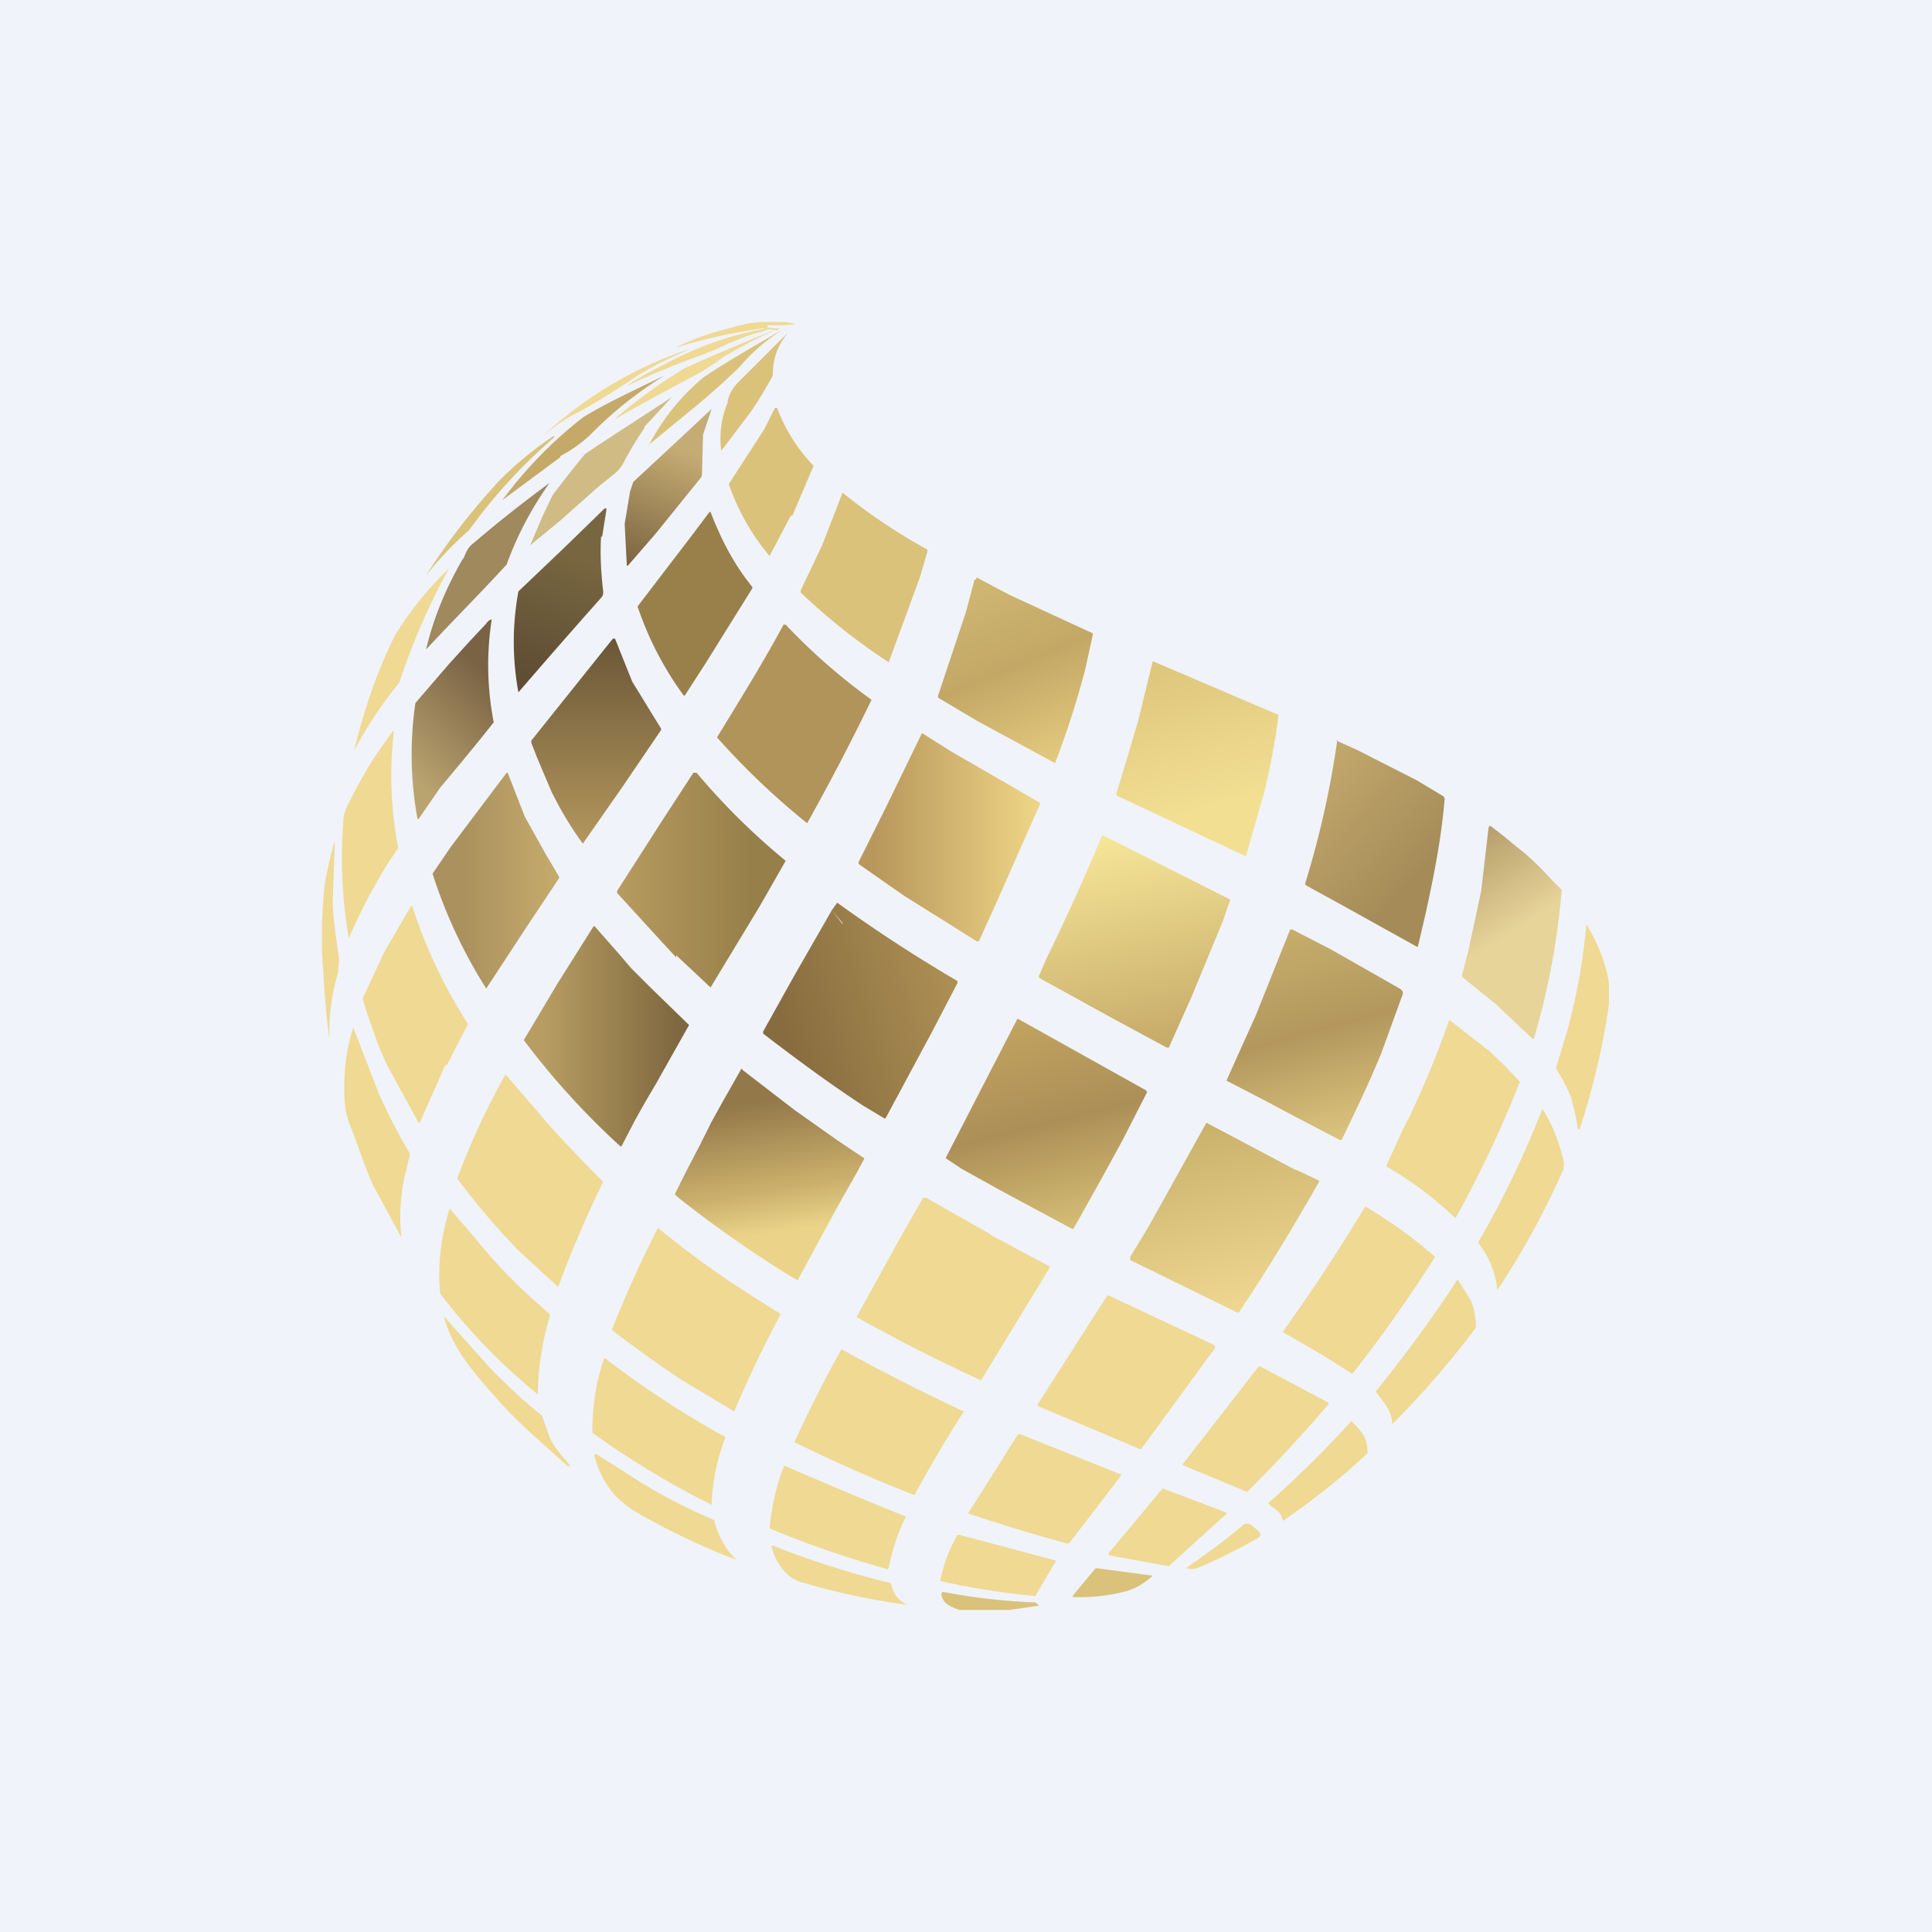 <!-- by TradingView --><svg width="18" height="18" viewBox="0 0 18 18" xmlns="http://www.w3.org/2000/svg"><path fill="#F0F3FA" d="M0 0h18v18H0z"/><path d="M7.13 3h.18c.13.02.13.02 0 .03h-.16v.02l.07.01h.03c.02 0 .02 0 0 .01-.03.02-.06-.01-.1 0a2.5 2.5 0 0 1-.05.02c-.19.04-.4.16-.57.22a7.92 7.92 0 0 0-.7.29c.15-.1.27-.16.37-.21a3.15 3.15 0 0 1 .94-.33H7.1a5.32 5.32 0 0 0-.81.18 2.32 2.32 0 0 1 .46-.17c.08-.02.16-.05.25-.06L7.09 3h.04Z" fill="#EFD993"/><path d="M7.19 3.08v.01c-.16.07-.3.15-.44.23-.1.07-.2.14-.3.19a26.08 26.08 0 0 0-.73.4 4.88 4.88 0 0 1 .66-.48 20.83 20.83 0 0 1 .8-.34ZM5.06 4.06a3.73 3.73 0 0 1 1.34-.8h.01c-.23.1-.42.2-.56.3-.23.15-.4.25-.5.3a1.67 1.67 0 0 0-.29.2Z" fill="#EFD993"/><path d="M7 3.83a4.4 4.4 0 0 0 .2-.33c0-.16.04-.27.14-.4l-.47.47a.37.37 0 0 0-.09.16v.02c-.06.14-.08.3-.06.45L7 3.83ZM7.31 3.06c-.4.23-.65.38-.76.46a2.03 2.03 0 0 0-.5.62c-.02.01-.02.02 0 0l.45-.37a8.12 8.12 0 0 0 .38-.34 1.75 1.75 0 0 1 .43-.37ZM7.37 4.8l-.2.38a2.1 2.1 0 0 1-.38-.67L7.12 4l.1-.2h.02a1.57 1.57 0 0 0 .34.54l-.2.47ZM5.17 4.07a4.95 4.95 0 0 0-.8.87 3.17 3.17 0 0 0-.4.42c.21-.33.44-.62.68-.88a3.28 3.28 0 0 1 .51-.42v.01Z" fill="#DAC27A"/><path d="m5.22 4.25.07-.04c.08-.05.15-.1.22-.17a3.65 3.65 0 0 1 .68-.54c-.36.17-.62.3-.76.39a3.94 3.94 0 0 0-.75.77l.54-.4Z" fill="#C5A968"/><path d="m6 3.98.26-.28c.01-.01.01-.01 0 0l-.66.43-.15.1a14.59 14.59 0 0 0-.3.38l-.1.21-.11.26s0 .01 0 0l.28-.23.36-.32.15-.12a.35.35 0 0 0 .08-.1 3 3 0 0 1 .2-.33Z" fill="#D0BB84"/><path d="m6.55 4.05.08-.24-.3.28-.43.4-.01.03-.02.06-.05.3.02.39h.01l.26-.3.42-.52a.05.05 0 0 0 .01-.03l.01-.37Z" fill="url(#a)"/><path d="m6.58 6.17-.2.31h-.01a3.04 3.04 0 0 1-.43-.83l.52-.68.15-.2h.01c.1.26.22.49.39.7v.01l-.43.69Z" fill="#99804B"/><path d="M5.6 5c-.01.17 0 .34.02.51 0 .02 0 .04-.02.06a76.83 76.83 0 0 0-.77.88 2.58 2.58 0 0 1 0-.94l.43-.41.37-.36c.02-.01.02 0 .02.01L5.61 5Z" fill="url(#b)"/><path d="m8.57 5.38.07-.24v-.02a5.24 5.24 0 0 1-.79-.53l-.19.49-.2.42v.02a5.63 5.63 0 0 0 .82.65l.29-.79Z" fill="#DAC27A"/><path d="M5.12 4.5a3.15 3.15 0 0 0-.4.76 19.8 19.8 0 0 1-.34.36l-.24.25-.17.18s-.01 0 0 0c.07-.3.19-.58.34-.84l.01-.01c.02-.05.04-.1.08-.13a11.97 11.97 0 0 1 .72-.57Z" fill="#9F895D"/><path d="M3.72 6.36a3.88 3.88 0 0 0-.42.63c.09-.37.21-.73.38-1.07a3.07 3.07 0 0 1 .5-.62 6.34 6.34 0 0 0-.46 1.06Z" fill="#EFD993"/><path d="M7.32 5.82a5.64 5.64 0 0 0 .8.7 22.32 22.32 0 0 1-.6 1.15 7 7 0 0 1-.84-.8c.22-.36.42-.68.62-1.05a.01.01 0 0 1 .01 0Z" fill="#B1945A"/><path d="m4.48 6.88-.18.22-.2.24-.2.29h-.01a3.33 3.33 0 0 1-.02-1.08l.31-.36.2-.22.15-.16a.09.09 0 0 1 .05-.04v.01a2.78 2.78 0 0 0 .02.95l-.12.15Z" fill="url(#c)"/><path d="m9.1 5.38.3.16.78.36v.02l-.07.32a8.42 8.42 0 0 1-.28.87l-.72-.39-.37-.22v-.02L9 5.7l.08-.3h.01Z" fill="url(#d)"/><path d="m11.77 7.41-.16.56h-.02l-1.19-.56V7.4l.2-.67.14-.57 1.17.5v.01c-.03.25-.08.5-.14.75Z" fill="url(#e)"/><path d="M3.61 8.05a5.36 5.36 0 0 0-.36.69 4.34 4.34 0 0 1-.05-1.1c0-.05.02-.1.04-.14.1-.2.21-.4.35-.59l.07-.1h.01a3.54 3.54 0 0 0 .04 1.09l-.1.15Z" fill="#EFD993"/><path d="m12.45 6.9.2.09.55.28.25.15.01.02c-.03.36-.1.72-.18 1.08l-.07.3h-.01l-.72-.4-.31-.17a.02.02 0 0 1-.01-.02 8.53 8.53 0 0 0 .3-1.34Z" fill="url(#f)"/><path d="m5.73 5.95.16.4.27.44v.01l-.36.53-.37.53c-.11-.15-.2-.3-.29-.48L5 7.05l-.05-.13V6.9l.76-.95h.02Z" fill="url(#g)"/><path d="m8.86 7-.27-.17-.34.7-.25.5v.02l.43.3.4.25.27.17h.02l.15-.33.42-.95v-.01l-.38-.22L8.86 7Z" fill="url(#h)"/><path d="M3 8.87V8.6c.01-.15.01-.3.04-.44a3.5 3.5 0 0 1 .08-.33l-.02.57c0 .1.02.27.06.54l-.01.12a1.9 1.9 0 0 0-.08.62c-.04-.26-.05-.53-.07-.8Z" fill="#EFD993"/><path d="m4.73 7.2.16.41.19.34.13.22v.01l-.28.42-.4.61a4.65 4.65 0 0 1-.5-1.07l.17-.25.52-.69h.01Z" fill="url(#i)"/><path d="m13.87 7.7-.07.6-.12.56-.06.23v.01l.31.25.35.33h.01a6.87 6.87 0 0 0 .26-1.39l-.1-.1c-.09-.1-.2-.21-.32-.3l-.12-.1-.13-.1v.01Z" fill="url(#j)"/><path d="m6.3 8.92-.13-.14-.42-.46V8.3l.41-.64.3-.46h.03a6.37 6.37 0 0 0 .83.82l-.24.42-.46.76-.32-.3Z" fill="url(#k)"/><path d="M14.72 10.51v.01h-.02c-.01-.1-.04-.2-.06-.29a1.66 1.66 0 0 0-.14-.27v-.02l.1-.33a5.7 5.7 0 0 0 .18-1c.1.17.18.35.21.55v.2a6.8 6.8 0 0 1-.27 1.15ZM4.15 9.92l-.24.54H3.9l-.29-.53c-.08-.16-.14-.35-.2-.52l-.03-.1V9.3l.2-.43.25-.43h.01a4.7 4.7 0 0 0 .52 1.1l-.2.39Z" fill="#EFD993"/><path d="m8.25 10.42.43-.8.24-.46v-.02a13.98 13.98 0 0 1-1.12-.73l-.05.07-.35.61-.29.52v.02c.3.23.61.46.93.67l.2.12Zm-.5-1.94.1.12v.01a68.47 68.47 0 0 0-.1-.13Z" fill="url(#l)"/><path d="m11.46 8.39-.07.2-.29.7-.21.47h-.02l-.5-.27-.69-.38v-.02l.07-.16a21.37 21.37 0 0 0 .52-1.15l1.19.6Z" fill="url(#m)"/><path d="m13.5 9.5.36.28a3.77 3.77 0 0 1 .3.3 10.81 10.81 0 0 1-.6 1.27 3.22 3.22 0 0 0-.64-.48v-.02c.1-.21.16-.36.2-.42a9.4 9.4 0 0 0 .38-.92ZM3.29 9.57l.24.62a5.43 5.43 0 0 0 .29.56l-.05.21a1.76 1.76 0 0 0-.03.57l-.26-.48c-.08-.17-.15-.4-.22-.57a.77.77 0 0 1-.05-.23c-.01-.24.01-.46.08-.67Z" fill="#EFD993"/><path d="m5.54 8.63.22.25.12.14.18.18.36.35-.31.55-.1.17-.09.16-.13.25h-.01a7.1 7.1 0 0 1-.9-.99l.06-.1.25-.42.34-.54h.01Z" fill="url(#n)"/><path d="m12.39 8.84-.35-.18h-.02l-.32.8-.27.6v.01l.31.16.32.17.42.22h.02c.13-.27.26-.54.37-.81l.2-.55v-.02a.1.1 0 0 0-.03-.03l-.65-.37Z" fill="url(#o)"/><path d="M4.26 10.98a6.85 6.85 0 0 1 .45-.97l.43.5a14.51 14.51 0 0 0 .48.5 10.65 10.65 0 0 0-.42.98l-.37-.34a6.75 6.75 0 0 1-.57-.67ZM13.78 11.56a8.76 8.76 0 0 0 .59-1.23c.1.16.16.32.2.5 0 .04 0 .07-.02.1a7.43 7.43 0 0 1-.6 1.09.82.82 0 0 0-.17-.43.03.03 0 0 1 0-.03Z" fill="#EFD993"/><path d="m12.07 10.9-.83-.44-.54.97-.17.28v.03l1 .49h.01c.27-.4.51-.8.75-1.22V11l-.21-.1Z" fill="url(#p)"/><path d="m10.69 10.17-.23.45-.18.33-.28.5h-.01l-.67-.36-.36-.2-.15-.1.67-1.3 1.2.67v.01Z" fill="url(#q)"/><path d="m7.4 10.34-.48-.37a.01.01 0 0 0-.02 0l-.17.3-.1.18-.11.22-.13.25-.1.2v.01l.02.02a10.82 10.82 0 0 0 1.12.78l.38-.7.17-.3.07-.13a.01.01 0 0 0 0-.01l-.24-.16-.41-.29Z" fill="url(#r)"/><path d="M12.33 12.63a21.42 21.42 0 0 0-.38-.22 17.56 17.56 0 0 0 .77-1.17 4.25 4.25 0 0 1 .65.47 13.35 13.35 0 0 1-.77 1.09l-.27-.17ZM5.12 12.25a.02.02 0 0 1 0 .02 2.69 2.69 0 0 0-.11.72 5.47 5.47 0 0 1-.91-.94 2.03 2.03 0 0 1 .09-.79l.24.28c.21.26.43.48.69.7ZM7.27 12.25a11.24 11.24 0 0 0-.43.9l-.5-.3a12.36 12.36 0 0 1-.64-.46 10.89 10.89 0 0 1 .43-.95c.28.23.57.44.87.63l.27.17v.01ZM9.23 11.5l-.6-.34H8.6l-.2.35-.42.76a15.83 15.83 0 0 0 1.16.59l.64-1.05v-.01l-.56-.3ZM13.75 12.37a8.4 8.4 0 0 1-.78.9c0-.12-.07-.2-.15-.3v-.01a12.16 12.16 0 0 0 .76-1.04l.12.19c.03.07.05.15.05.24v.02ZM10.33 12.07l.98.46a.02.02 0 0 1 .01.02v.01l-.68.93-.01.01h-.01l-.95-.4a.02.02 0 0 1 0-.02l.64-1 .01-.01h.01ZM4.15 12.28l.42.47a5.27 5.27 0 0 0 .48.44l.07.2c.03.07.1.16.19.26v.01h-.02c-.2-.18-.4-.35-.59-.55-.22-.25-.47-.5-.56-.83 0-.01 0-.02.01 0ZM7.4 13.44a11.72 11.72 0 0 1 .44-.87 17.37 17.37 0 0 0 1.14.58 11.53 11.53 0 0 0-.46.78 14.12 14.12 0 0 1-1.13-.5ZM5.63 12.65a8.93 8.93 0 0 0 1.13.74 1.86 1.86 0 0 0-.13.63 8.24 8.24 0 0 1-1.11-.67 2.06 2.06 0 0 1 .11-.7ZM11.74 12.73l.64.34v.01a14.51 14.51 0 0 1-.76.82l-.6-.25v-.01l.7-.9.01-.01ZM11.95 14.17c-.01-.09-.07-.1-.13-.16V14a9.43 9.43 0 0 0 .77-.76c.09.09.15.15.15.28v.02a6.27 6.27 0 0 1-.79.63ZM10.45 13.74l-.49.64h-.02a16.06 16.06 0 0 1-.92-.28l.46-.73.02-.01.95.38ZM6.86 14.53l.02.01a6.32 6.32 0 0 1-.93-.44.86.86 0 0 1-.23-.18.87.87 0 0 1-.18-.35c0-.02 0-.03.02-.02l.33.21c.23.15.5.29.76.4a.03.03 0 0 1 .01.03c.04.13.1.25.2.34ZM8.44 14.13a1.8 1.8 0 0 0-.16.48l-.01.01a9.57 9.57 0 0 1-1.1-.38c.02-.2.06-.39.13-.57 0-.01.01-.02.02-.01a45.44 45.44 0 0 0 1.12.47ZM10.84 13.87l.58.22a.01.01 0 0 1 0 .02l-.53.48a.01.01 0 0 1-.01 0l-.55-.1v-.02l.5-.6h.01ZM11.66 14.21l.06.05c.03.03.03.05 0 .07-.18.1-.37.2-.57.28a.17.17 0 0 1-.1 0s-.01 0 0 0c.2-.14.38-.27.53-.4.02-.02.05-.02.08 0ZM9.65 14.87a6.85 6.85 0 0 1-.89-.14c.03-.15.08-.29.16-.43h.02l.9.24-.19.32ZM8.44 14.95a6.37 6.37 0 0 1-.94-.2.38.38 0 0 1-.15-.07.51.51 0 0 1-.16-.27c0-.01 0-.02.01-.01a8.36 8.36 0 0 0 1.1.35c.02.1.07.16.15.2.01 0 .01 0 0 0h-.01Z" fill="#EFD993"/><path d="M10.74 14.68a.64.64 0 0 1-.23.14 1.7 1.7 0 0 1-.5.06c-.02 0-.02 0-.01-.02l.2-.24.01-.01.53.07ZM9.4 15h-.46a.49.49 0 0 1-.11-.05.14.14 0 0 1-.06-.1l.01-.02a5.77 5.77 0 0 0 .87.1l.03.03-.28.04Z" fill="#DAC27A"/><defs><linearGradient id="a" x1="6.23" y1="4.14" x2="5.8" y2="5.26" gradientUnits="userSpaceOnUse"><stop stop-color="#C5AC74"/><stop offset=".97" stop-color="#7C6641"/></linearGradient><linearGradient id="b" x1="5.38" y1="5.2" x2="5" y2="6.28" gradientUnits="userSpaceOnUse"><stop stop-color="#786640"/><stop offset="1" stop-color="#5F4E34"/></linearGradient><linearGradient id="c" x1="4.61" y1="6.35" x2="3.8" y2="7.2" gradientUnits="userSpaceOnUse"><stop stop-color="#7A6344"/><stop offset="1" stop-color="#B9A36F"/></linearGradient><linearGradient id="d" x1="9.18" y1="5.38" x2="9.89" y2="7.1" gradientUnits="userSpaceOnUse"><stop stop-color="#CFB771"/><stop offset=".47" stop-color="#C3A766"/><stop offset="1" stop-color="#E5CB7F"/></linearGradient><linearGradient id="e" x1="10.8" y1="6.14" x2="11.18" y2="7.55" gradientUnits="userSpaceOnUse"><stop stop-color="#DDC57C"/><stop offset="1" stop-color="#F2DF92"/></linearGradient><linearGradient id="f" x1="12.16" y1="7.34" x2="13.15" y2="8.24" gradientUnits="userSpaceOnUse"><stop stop-color="#C0A76B"/><stop offset="1" stop-color="#A58B58"/></linearGradient><linearGradient id="g" x1="5.56" y1="5.95" x2="5.56" y2="7.87" gradientUnits="userSpaceOnUse"><stop stop-color="#6A5737"/><stop offset="1" stop-color="#B4975D"/></linearGradient><linearGradient id="h" x1="8.16" y1="7.8" x2="9.69" y2="7.8" gradientUnits="userSpaceOnUse"><stop stop-color="#B8985C"/><stop offset="1" stop-color="#EFD686"/></linearGradient><linearGradient id="i" x1="5.21" y1="8.21" x2="4.33" y2="8.21" gradientUnits="userSpaceOnUse"><stop stop-color="#C5AC6C"/><stop offset="1" stop-color="#AB915E"/></linearGradient><linearGradient id="j" x1="13.62" y1="7.9" x2="14.11" y2="8.67" gradientUnits="userSpaceOnUse"><stop stop-color="#B7A06D"/><stop offset="1" stop-color="#E7D499"/></linearGradient><linearGradient id="k" x1="7.02" y1="8.21" x2="5.75" y2="8.21" gradientUnits="userSpaceOnUse"><stop stop-color="#967F49"/><stop offset="1" stop-color="#B79B5F"/></linearGradient><linearGradient id="l" x1="8.92" y1="9.12" x2="7.3" y2="9.59" gradientUnits="userSpaceOnUse"><stop stop-color="#AE9054"/><stop offset="1" stop-color="#876C3F"/></linearGradient><linearGradient id="m" x1="10.57" y1="7.78" x2="10.97" y2="9.76" gradientUnits="userSpaceOnUse"><stop stop-color="#F5E597"/><stop offset="1" stop-color="#C5A967"/></linearGradient><linearGradient id="n" x1="6.31" y1="9.66" x2="5.06" y2="9.66" gradientUnits="userSpaceOnUse"><stop stop-color="#7F683F"/><stop offset="1" stop-color="#B79D62"/></linearGradient><linearGradient id="o" x1="11.97" y1="8.65" x2="12.5" y2="10.62" gradientUnits="userSpaceOnUse"><stop stop-color="#C7AE6C"/><stop offset=".49" stop-color="#B3975D"/><stop offset="1" stop-color="#DCC57F"/></linearGradient><linearGradient id="p" x1="11.41" y1="10.46" x2="11.85" y2="12.22" gradientUnits="userSpaceOnUse"><stop stop-color="#CAB26C"/><stop offset="1" stop-color="#F0D993"/></linearGradient><linearGradient id="q" x1="9.5" y1="9.49" x2="10" y2="11.45" gradientUnits="userSpaceOnUse"><stop stop-color="#C2A361"/><stop offset=".5" stop-color="#AC8F57"/><stop offset="1" stop-color="#D6BE75"/></linearGradient><linearGradient id="r" x1="6.95" y1="10.28" x2="7.18" y2="11.75" gradientUnits="userSpaceOnUse"><stop stop-color="#93784A"/><stop offset=".57" stop-color="#CCB16D"/><stop offset=".83" stop-color="#EBD48A"/></linearGradient></defs></svg>